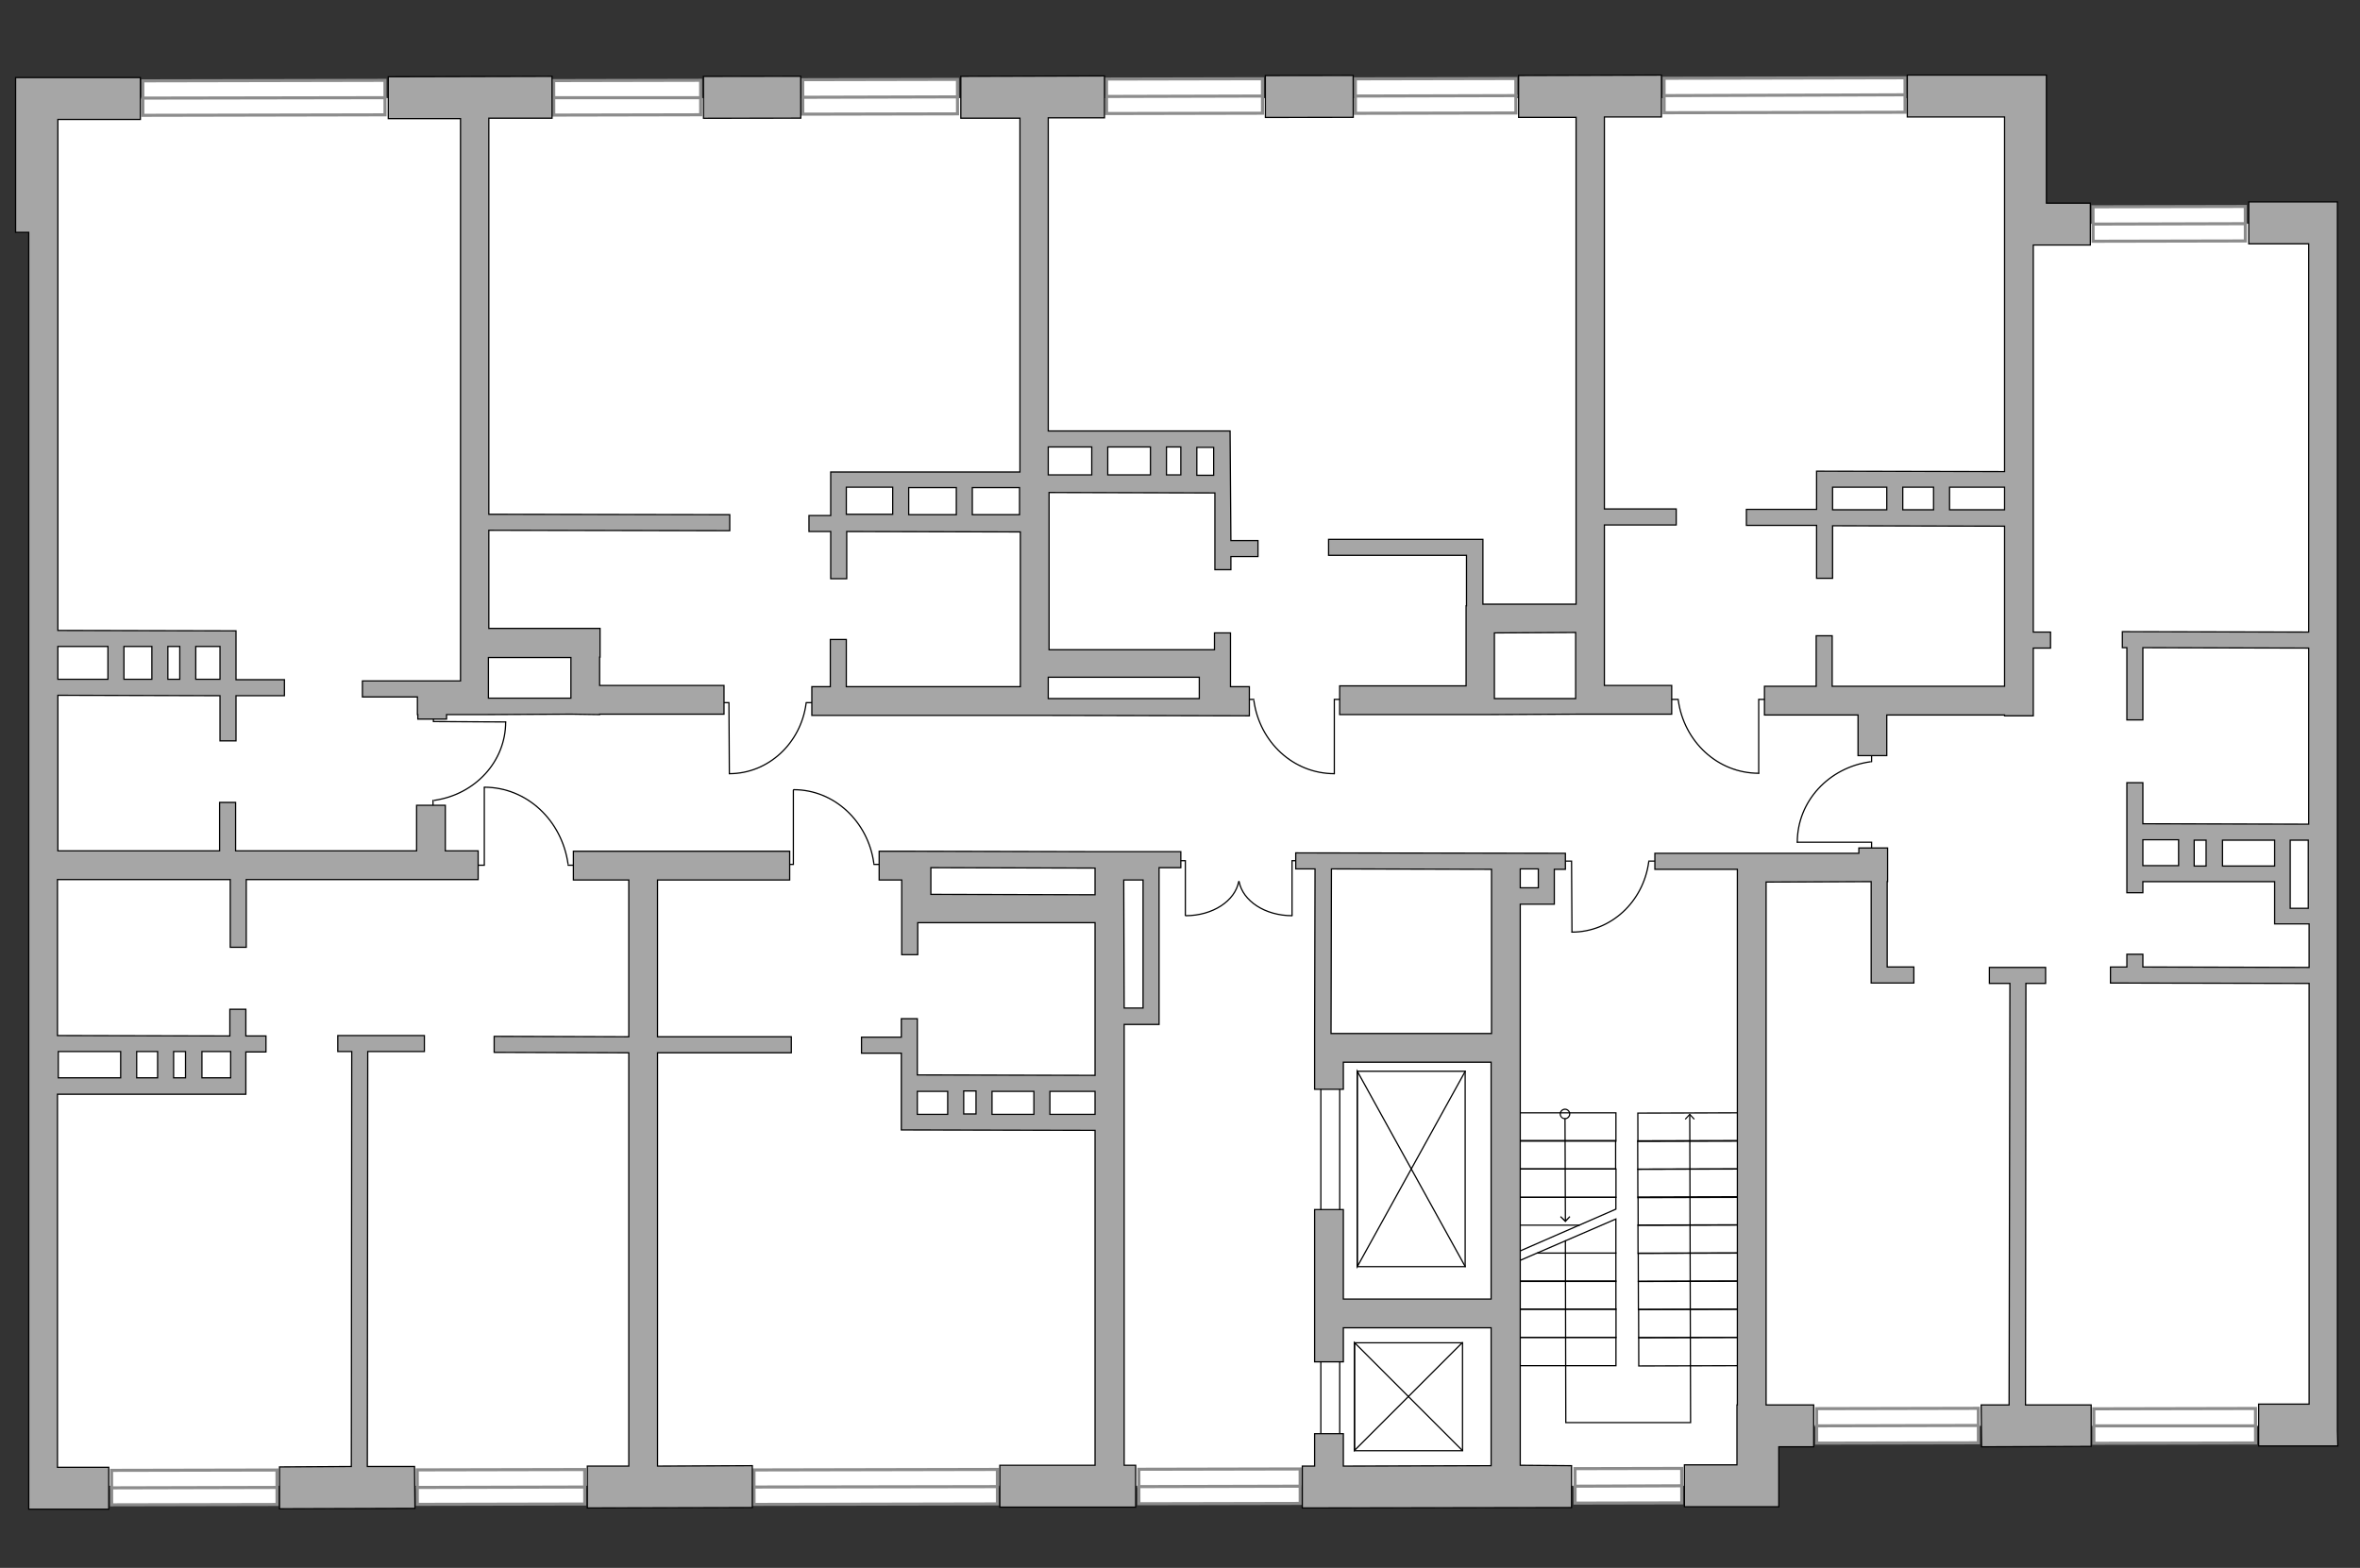 <?xml version="1.0" encoding="utf-8"?>
<!-- Generator: Adobe Illustrator 25.2.1, SVG Export Plug-In . SVG Version: 6.00 Build 0)  -->
<svg version="1.1" xmlns="http://www.w3.org/2000/svg" xmlns:xlink="http://www.w3.org/1999/xlink" x="0px" y="0px"
	 viewBox="0 0 575 382" style="enable-background:new 0 0 575 382;" xml:space="preserve">
<rect x="0" y="0" width="575" height="382" fill="#333333" stroke="none"/>
<style type="text/css">
	.st0{fill:#FFFFFF;}
	.st1{fill:#FFFFFF;stroke:#8C8C8C;stroke-width:0.75;stroke-linecap:round;stroke-miterlimit:10;}
	.st2{fill:none;stroke:#000000;stroke-width:0.3;stroke-linecap:round;stroke-miterlimit:22.926;}
	.st3{fill:#A6A6A6;stroke:#000000;stroke-width:0.3;stroke-miterlimit:22.926;}
</style>
<g id="bg">
	<polygon class="st0" points="565.9,54.5 493.6,54.5 493.6,23.9 425.4,23.9 273.8,23.9 7.8,23.9 7.8,362 425.4,362 425.4,347.4 
		565.9,347.4 	"/>
</g>
<g id="windows">
	<g>
		
			<rect x="27.2" y="358.3" transform="matrix(-1 2.024015e-03 -2.024015e-03 -1 95.43 724.8)" class="st1" width="40.3" height="8.4"/>
		<line class="st1" x1="67.5" y1="362.4" x2="27.2" y2="362.5"/>
	</g>
	<g>
		
			<rect x="101.7" y="358.2" transform="matrix(-1 2.024028e-03 -2.024028e-03 -1 244.901 724.432)" class="st1" width="40.8" height="8.4"/>
		<line class="st1" x1="142.5" y1="362.3" x2="101.7" y2="362.4"/>
	</g>
	<g>
		
			<rect x="183.8" y="358.1" transform="matrix(-1 2.024330e-03 -2.024330e-03 -1 427.544 724.141)" class="st1" width="59.3" height="8.4"/>
		<line class="st1" x1="243.1" y1="362.2" x2="183.8" y2="362.3"/>
	</g>
	<g>
		
			<rect x="277.4" y="357.9" transform="matrix(-1 2.023992e-03 -2.023992e-03 -1 594.909 723.633)" class="st1" width="39.3" height="8.4"/>
		<line class="st1" x1="316.8" y1="362.1" x2="277.4" y2="362.2"/>
	</g>
	<g>
		
			<rect x="383.7" y="357.9" transform="matrix(-1 2.023476e-03 -2.023476e-03 -1 794.179 723.286)" class="st1" width="26" height="8.4"/>
		<line class="st1" x1="409.7" y1="362" x2="383.7" y2="362.1"/>
	</g>
	<g>
		
			<rect x="442.5" y="343.2" transform="matrix(-1 2.023994e-03 -2.023994e-03 -1 925.218 693.831)" class="st1" width="39.4" height="8.4"/>
		<line class="st1" x1="482" y1="347.3" x2="442.5" y2="347.4"/>
	</g>
	<g>
		
			<rect x="510.2" y="343.2" transform="matrix(-1 2.023994e-03 -2.023994e-03 -1 1060.45 693.733)" class="st1" width="39.4" height="8.4"/>
		<line class="st1" x1="549.6" y1="347.4" x2="510.2" y2="347.4"/>
	</g>
	<g>
		
			<rect x="510" y="50.4" transform="matrix(-1 2.022797e-03 -2.022797e-03 -1 1057.167 108.072)" class="st1" width="37.1" height="8.4"/>
		<line class="st1" x1="547.1" y1="54.5" x2="510" y2="54.6"/>
	</g>
	<g>
		
			<rect x="405.4" y="19" transform="matrix(-1 2.022870e-03 -2.022870e-03 -1 869.597 45.529)" class="st1" width="58.7" height="8.4"/>
		<line class="st1" x1="464.1" y1="23.1" x2="405.4" y2="23.3"/>
	</g>
	<g>
		
			<rect x="330.3" y="19.2" transform="matrix(-1 2.022807e-03 -2.022807e-03 -1 699.679 46.059)" class="st1" width="39.1" height="8.4"/>
		<line class="st1" x1="369.4" y1="23.3" x2="330.3" y2="23.4"/>
	</g>
	<g>
		
			<rect x="269.6" y="19.3" transform="matrix(-1 2.022802e-03 -2.022802e-03 -1 577.246 46.338)" class="st1" width="38" height="8.4"/>
		<line class="st1" x1="307.6" y1="23.4" x2="269.6" y2="23.5"/>
	</g>
	<g>
		
			<rect x="195.7" y="19.5" transform="matrix(-1 2.022800e-03 -2.022800e-03 -1 429.034 46.842)" class="st1" width="37.7" height="8.4"/>
		<line class="st1" x1="233.3" y1="23.6" x2="195.7" y2="23.7"/>
	</g>
	<g>
		
			<rect x="135" y="19.6" transform="matrix(-1 2.022790e-03 -2.022790e-03 -1 305.76 47.291)" class="st1" width="35.8" height="8.4"/>
		<line class="st1" x1="170.7" y1="23.8" x2="135" y2="23.8"/>
	</g>
	<g>
		
			<rect x="34.7" y="19.7" transform="matrix(-1 2.022871e-03 -2.022871e-03 -1 128.55 47.606)" class="st1" width="59" height="8.4"/>
		<line class="st1" x1="93.8" y1="23.8" x2="34.7" y2="23.9"/>
	</g>
</g>
<g id="plan">
	<g>
		<polyline class="st2" points="118,191.9 118,210.8 114.9,210.8 		"/>
		<line class="st2" x1="141.3" y1="210.8" x2="138.4" y2="210.8"/>
		<path class="st2" d="M138.4,210.5c-1.5-10.6-10-18.7-20.4-18.7"/>
	</g>
	<g>
		<polyline class="st2" points="193.3,192.5 193.3,210.6 190.4,210.6 		"/>
		<line class="st2" x1="215.6" y1="210.6" x2="212.9" y2="210.6"/>
		<path class="st2" d="M212.9,210.3c-1.4-10.1-9.6-17.9-19.5-17.9"/>
	</g>
	<g>
		<polyline class="st2" points="325.1,188.5 325.1,170.4 328.1,170.4 		"/>
		<line class="st2" x1="302.8" y1="170.4" x2="305.5" y2="170.4"/>
		<path class="st2" d="M305.5,170.7c1.4,10.1,9.6,17.8,19.6,17.8"/>
	</g>
	<g>
		<polyline class="st2" points="428.5,188.4 428.5,170.4 431.4,170.4 		"/>
		<line class="st2" x1="406.2" y1="170.4" x2="408.9" y2="170.4"/>
		<path class="st2" d="M408.9,170.6c1.4,10.1,9.6,17.8,19.6,17.8"/>
	</g>
	<g>
		<polyline class="st2" points="437.9,205.2 456,205.2 456,208.2 		"/>
		<line class="st2" x1="456" y1="182.9" x2="456" y2="185.6"/>
		<path class="st2" d="M455.7,185.6c-10.1,1.4-17.8,9.6-17.8,19.6"/>
	</g>
	<g>
		<polyline class="st2" points="123.2,175.9 105.6,175.8 105.6,173 		"/>
		<line class="st2" x1="105.5" y1="197.6" x2="105.5" y2="195"/>
		<path class="st2" d="M105.8,195c9.9-1.4,17.4-9.4,17.4-19.1"/>
	</g>
	<g>
		<polyline class="st2" points="177.7,188.5 177.6,171.2 174.8,171.2 		"/>
		<line class="st2" x1="199" y1="171.2" x2="196.4" y2="171.2"/>
		<path class="st2" d="M196.4,171.4c-1.3,9.7-9.2,17.1-18.7,17.1"/>
	</g>
	<g>
		<polyline class="st2" points="383,227.1 382.9,209.8 380.1,209.8 		"/>
		<line class="st2" x1="404.3" y1="209.8" x2="401.7" y2="209.8"/>
		<path class="st2" d="M401.7,210c-1.3,9.7-9.2,17.1-18.7,17.1"/>
	</g>
	<g>
		<g>
			<polyline class="st2" points="314.8,223 314.8,209.7 317.3,209.7 			"/>
			<path class="st2" d="M301.9,214.8c0.9,4.7,6.3,8.3,12.9,8.3"/>
		</g>
		<g>
			<polyline class="st2" points="288.8,223 288.8,209.7 286.4,209.7 			"/>
			<path class="st2" d="M301.8,214.8c-0.9,4.7-6.3,8.3-12.9,8.3"/>
		</g>
	</g>
	
		<rect x="399" y="271.1" transform="matrix(-1 2.703756e-03 -2.703756e-03 -1 823.2 548.052)" class="st2" width="24.4" height="6.9"/>
	
		<rect x="399.1" y="278" transform="matrix(-1 2.703756e-03 -2.703756e-03 -1 823.285 561.701)" class="st2" width="24.4" height="6.9"/>
	
		<rect x="399.1" y="284.8" transform="matrix(-1 2.703756e-03 -2.703756e-03 -1 823.326 575.445)" class="st2" width="24.4" height="6.9"/>
	
		<rect x="399.1" y="291.7" transform="matrix(-1 2.703756e-03 -2.703756e-03 -1 823.41 589.093)" class="st2" width="24.4" height="6.9"/>
	
		<rect x="399.2" y="298.5" transform="matrix(-1 2.703756e-03 -2.703756e-03 -1 823.506 602.729)" class="st2" width="24.4" height="6.9"/>
	
		<rect x="399.2" y="305.3" transform="matrix(-1 2.703756e-03 -2.703756e-03 -1 823.591 616.378)" class="st2" width="24.4" height="6.9"/>
	
		<rect x="399.2" y="312.2" transform="matrix(-1 2.703756e-03 -2.703756e-03 -1 823.632 630.122)" class="st2" width="24.4" height="6.9"/>
	<g>
		<g>
			<polyline class="st2" points="381.4,302.3 381.5,346.6 411.9,346.6 411.7,271.6 			"/>
			<g>
				<polygon points="412.9,272.6 412.7,272.8 411.7,271.7 410.7,272.8 410.5,272.6 411.7,271.3 				"/>
			</g>
		</g>
	</g>
	<g>
		<g>
			<line class="st2" x1="381.3" y1="271.4" x2="381.4" y2="297.5"/>
			<g>
				<g>
					<path class="st0" d="M380.2,271.4c0-0.6,0.5-1.1,1.1-1.1c0.6,0,1.1,0.5,1.1,1.1c0,0.6-0.5,1.1-1.1,1.1
						C380.7,272.5,380.2,272,380.2,271.4z"/>
					<path d="M380,271.4c0,0.7,0.6,1.3,1.3,1.3c0.7,0,1.3-0.6,1.3-1.3c0-0.7-0.6-1.3-1.3-1.3C380.6,270.1,380,270.7,380,271.4
						C380,272.1,380,270.7,380,271.4z M382.3,271.4c0,0.5-0.4,1-1,1s-1-0.4-1-1c0-0.5,0.4-1,1-1
						C381.8,270.4,382.3,270.8,382.3,271.4S382.3,270.8,382.3,271.4z"/>
				</g>
			</g>
			<g>
				<polygon points="380.1,296.5 380.3,296.3 381.4,297.3 382.4,296.3 382.6,296.5 381.4,297.8 				"/>
			</g>
		</g>
	</g>
	
		<rect x="399.2" y="319" transform="matrix(-1 2.703756e-03 -2.703756e-03 -1 823.716 643.77)" class="st2" width="24.4" height="6.9"/>
	
		<rect x="399.2" y="325.9" transform="matrix(-1 2.703756e-03 -2.703756e-03 -1 823.758 657.556)" class="st2" width="24.4" height="6.9"/>
	
		<rect x="370.1" y="271.1" transform="matrix(-1 -1.556776e-05 1.556776e-05 -1 763.807 549.136)" class="st2" width="23.5" height="6.9"/>
	
		<rect x="370.2" y="278" transform="matrix(-1 -1.556776e-05 1.556776e-05 -1 763.834 562.785)" class="st2" width="23.5" height="6.9"/>
	
		<rect x="370.1" y="284.8" transform="matrix(-1 -1.556776e-05 1.556776e-05 -1 763.82 576.529)" class="st2" width="23.5" height="6.9"/>
	<polygon class="st2" points="370.1,304.9 393.7,294.6 393.7,291.7 370.2,291.7 	"/>
	<polyline class="st2" points="393.7,305.3 393.7,297 368.7,307.8 	"/>
	<polyline class="st2" points="370.2,312.2 393.7,312.2 393.7,305.3 374.5,305.3 	"/>
	
		<rect x="370.2" y="312.2" transform="matrix(-1 -1.556776e-05 1.556776e-05 -1 763.9 631.207)" class="st2" width="23.5" height="6.9"/>
	<line class="st2" x1="370.1" y1="298.5" x2="384.8" y2="298.5"/>
	
		<rect x="370.2" y="319" transform="matrix(-1 -1.556776e-05 1.556776e-05 -1 763.928 644.856)" class="st2" width="23.5" height="6.9"/>
	
		<rect x="370.2" y="325.9" transform="matrix(-1 -1.556776e-05 1.556776e-05 -1 763.913 658.642)" class="st2" width="23.5" height="6.9"/>
	
		<rect x="330" y="327.1" transform="matrix(-1 -1.556776e-05 1.556776e-05 -1 686.331 680.563)" class="st2" width="26.3" height="26.3"/>
	<polyline class="st2" points="356.3,353.4 330,327.1 330,353.4 356.3,327.1 	"/>
	
		<rect x="330.7" y="261" transform="matrix(-1 -1.546492e-05 1.546492e-05 -1 687.672 569.609)" class="st2" width="26.3" height="47.6"/>
	<polyline class="st2" points="357,308.6 330.7,261 330.7,308.6 357,261 	"/>
	
		<rect x="321.9" y="260.6" transform="matrix(-1 -1.556776e-05 1.556776e-05 -1 648.312 612.045)" class="st2" width="4.6" height="90.8"/>
	<g>
		<path class="st3" d="M370.4,357l0-136.7l8.3,0l0-0.9h0l0-7.6l2.7,0l0-3.9l-65.7-0.1l0,3.9l4.7,0l-0.1,40.1h0l0,0.4h0l0,13.2l7,0
			l0-6.6l36,0l0,57.7l-36,0l0-21.8l-7,0l0,37.1l7,0l0-8.3l36,0l0,33.6l-36,0.1l0-7.9l-7,0l0,7.9l-3,0l0,10.2l65.6-0.1l0-10.2
			L370.4,357z M374.8,216.3l-4.4,0l0-4.6l4.4,0L374.8,216.3z M324.3,251.8l0.1-40.1l39,0.1l0,40L324.3,251.8z"/>
		<polygon class="st3" points="493.5,342.3 493.6,239.6 498.4,239.6 498.4,235.7 484.7,235.7 484.7,239.6 489.7,239.6 489.5,342.3 
			482.7,342.3 482.8,352.5 509.5,352.4 509.5,342.3 		"/>
		<path class="st3" d="M569.5,348.6l0-289.2h0l0-3.4l0-2.2h0l0-4.6l-21.6,0l0,10.2l14.6,0l0,94.6l-45.4-0.1l0,3.9l1.1,0l0,17.6
			l3.9,0l0-17.6l40.4,0.1l0,42.9l-40.4-0.1l0-10l-3.9,0l0,26.8l3.9,0l0-2.7l32.1,0l0,10.3l3.9,0v0l4.5,0l0,10.6l-40.5-0.1l0-3.1
			l-3.9,0l0,3.1l-4,0l0,3.9l48.4,0.1l0,102.5l-12.3,0l0,10.2l19.3,0L569.5,348.6z M537.5,204.7l0,6.3l-2.9,0l0-6.3L537.5,204.7z
			 M522.1,204.6l8.7,0l0,6.3l-8.7,0L522.1,204.6z M541.5,211l0-6.3l12.7,0l0,6.3L541.5,211z M558,221.3l0-16.6l4.4,0l0,16.6
			L558,221.3z"/>
		
			<rect x="308.3" y="18.4" transform="matrix(1 -1.475632e-03 1.475632e-03 1 -3.434314e-02 0.471)" class="st3" width="21.4" height="10.2"/>
		
			<rect x="171.4" y="18.6" transform="matrix(1 -1.502497e-03 1.502497e-03 1 -3.545297e-02 0.275)" class="st3" width="23.7" height="10.2"/>
		<path class="st3" d="M108.5,207.3l0-11.1l-7,0l0,11.1l-44.1,0l0-11.8l-3.9,0l0,11.8l-39.4,0l0-37.9l39.5,0.1l0,11l3.9,0l0-11
			l11.8,0l0-3.9l-11.8,0l0-10.7l0,0l0-1.2l-43.4-0.1l0-124.5l20.1,0l0-10.2l-30.4,0l0,5l0,32.7l3.2,0l0,300.9l0,0l0,10.2l19.5,0
			l0-10.2l-12.5,0l0-90.9l24.3,0v0l3.9,0v0l14.3,0l3.4,0l0-10.3l4.9,0l0-3.9l-4.9,0l0-6.5l-3.9,0l0,6.5l-42-0.1l0-38l42.1,0l0,16.5
			l3.9,0l0-16.5l56.5,0l0-7L108.5,207.3z M37,165.5l-6.8,0l0-8l6.8,0L37,165.5z M40.9,157.5l2.9,0l0,8l-2.9,0L40.9,157.5z
			 M47.7,165.5l0-8l5.9,0l0,8L47.7,165.5z M26.3,157.5l0,8l-12.2,0l0-8L26.3,157.5z M33.3,262.6l0-6.4l5.1,0l0,6.4L33.3,262.6z
			 M42.3,256.2l2.9,0l0,6.4l-2.9,0L42.3,256.2z M56.2,262.6l-7,0l0-6.4l7,0L56.2,262.6z M29.4,256.2l0,6.4l-15.2,0l0-6.4L29.4,256.2
			z"/>
		<path class="st3" d="M282.2,207.5l-15.4,0v0l-44.8-0.1l0,0H222l-2.1,0l0,0l-5.7,0l0,7l5.5,0l0,18.2l3.9,0l0-7.8l43.2,0l0,37.2
			l-43.3-0.1l0-13.7l-3.9,0l0,4.5l-9.7,0l0,3.9l9.7,0l0,18.7h0l0,0l47.2,0.1l0,81.6l-23.2,0l0,10.2l33.1,0l0-10.2l-2.8,0l0-107.4
			l7.4,0v0l1.1,0l0-38.2l5.3,0l0-3.9L282.2,207.5L282.2,207.5z M226.8,217.9l0-6.5l40,0.1l0,6.5L226.8,217.9z M241.7,265.9l10.2,0
			l0,5.6l-10.2,0L241.7,265.9z M237.8,271.4l-3,0l0-5.6l3,0L237.8,271.4z M230.9,265.9l0,5.6l-7.4,0l0-5.6L230.9,265.9z
			 M255.8,271.5l0-5.6l11,0l0,5.6L255.8,271.5z M273.8,214.4l4.7,0l0,31.2l-4.6,0L273.8,214.4z"/>
		<path class="st3" d="M385.4,174l21.9,0l0-7l-16.4,0l0-39.1l17.5,0l0-3.9l-17.5,0l0-95.5l13.9,0l0-10.2l-34.8,0.1l0,10.2l14,0
			l0,118.6l-22.7,0l0-15.8l-1.1,0l0,0l-36.5,0l0,3.9l33.6,0l0,12.3h-0.1l0,19.5l-30.8,0l0,7l30.8,0v0l6,0l0,0L385.4,174L385.4,174
			L385.4,174L385.4,174z M383.9,154.1l0,16.1l-19.8,0l0-16L383.9,154.1z"/>
		<polygon class="st3" points="160.2,214.4 192.4,214.4 192.4,207.4 139.7,207.4 139.7,214.4 153.2,214.4 153.2,252.6 120.4,252.5 
			120.4,256.4 153.2,256.5 153.2,357.2 143.1,357.2 143.1,367.4 183.3,367.3 183.3,357.1 160.2,357.2 160.2,256.5 192.8,256.5 
			192.8,252.6 160.2,252.6 		"/>
		<polygon class="st3" points="82.3,256.2 85.7,256.2 85.6,357.3 68.1,357.4 68.1,367.6 101.1,367.5 101,357.3 89.5,357.3 
			89.6,256.2 103.4,256.2 103.4,252.3 82.3,252.3 		"/>
		<path class="st3" d="M299.7,105l-3.9,0l0,0l-25.9,0v0l-3.9,0v0l-10.6,0l0-76.3l13.7,0l0-10.2l-35,0.1l0,10.2l14.4,0l0,86.2
			l-11.5,0v0l-3.9,0v0l-28.2,0l0,0l-2.5,0l0,10.6l-5.3,0l0,3.9l5.3,0l0,11.5l3.9,0l0-11.5l42.3,0.1l0,37.7l-42.4,0l0-11.5l-3.9,0
			l0,11.5l-4.5,0l0,7l50.8,0v0l5,0l0,0l50.8,0.1l0-0.1h0l0-7l-4.6,0l0-13.1l-3.9,0l0,4.1l-40.3,0l0-38.3l40.4,0.1l0,18.7l3.9,0
			l0-3.2l6.6,0l0-3.9l-6.6,0L299.7,105z M287.7,108.9l0,6.8l-3.5,0l0-6.8L287.7,108.9z M280.3,108.9l0,6.8l-10.4,0l0-6.8
			L280.3,108.9z M233,118.8l0,6.6l-11.6,0l0-6.6L233,118.8z M206.2,118.7l11.3,0l0,6.6l-11.3,0L206.2,118.7z M236.9,125.4l0-6.6
			l11.5,0l0,6.6L236.9,125.4z M292.2,165l0,5.2l-36.8,0l0-5.2L292.2,165z M255.4,108.9l10.6,0l0,6.8l-10.6,0L255.4,108.9z
			 M291.6,115.8l0-6.8l4.1,0l0,6.8L291.6,115.8z"/>
		<path class="st3" d="M442.6,140.9l3.9,0l0-12.8l41.9,0.1l0,39l-42,0l0-12.3l-3.9,0l0,12.3l-12.6,0l0,7l22.8,0l0,9.9l7,0l0-9.9
			l28.7,0v0.2l7,0l0-16.5l4.2,0l0-3.9l-4.2,0l0-94.3l13.9,0l0-10.2l-10.7,0l0-31.2l-8.5,0l-25.4,0l0,10.2l23.7,0l0,30.6l0,0l0,55.8
			l-45.8-0.1l0,0.6l0,0l0,8.7l-17.1,0l0,3.9l17.1,0L442.6,140.9z M463.6,124.2l0-5.5l7.5,0l0,5.5L463.6,124.2z M488.4,124.2l-13.4,0
			l0-5.5l13.4,0L488.4,124.2z M446.5,118.7l13.2,0l0,5.5l-13.2,0L446.5,118.7z"/>
		<polygon class="st3" points="459.8,214.8 459.8,214.8 459.8,214.8 459.9,214.8 459.9,206.6 452.9,206.6 452.9,207.9 423.3,207.9 
			423.3,207.9 403.2,207.9 403.2,211.8 423.3,211.8 423.3,214.9 423.3,214.9 423.3,342.3 423.2,342.3 423.2,347.6 423.2,356.9 
			410.4,356.9 410.4,367.1 433.4,367.1 433.4,366 433.4,366 433.4,352.5 441.9,352.5 441.9,342.3 430.3,342.3 430.3,214.9 
			455.9,214.8 455.9,239.5 456.3,239.5 456.3,239.5 466.3,239.5 466.3,235.6 459.8,235.6 		"/>
		<path class="st3" d="M139.1,174L139.1,174l7,0.1v-0.1l30.3,0l0-7l-30.3,0l0-6.9h0.1l0-7h-0.1l0,0l-1.7,0l-25.3,0l0-23.9l58.7,0.1
			l0-3.9l-58.7-0.1l0-96.5l15.4,0l0-10.2l-39.9,0.1l0,10.2l17.6,0l0,137l-23.9,0l0,3.9l13.4,0l0,4.3h0.1l0,1.1l7,0l0-1.1l9.8,0v0
			L139.1,174z M139.1,160.2l0,9.9l-20.1,0l0-9.9L139.1,160.2z"/>
	</g>
</g>
</svg>
